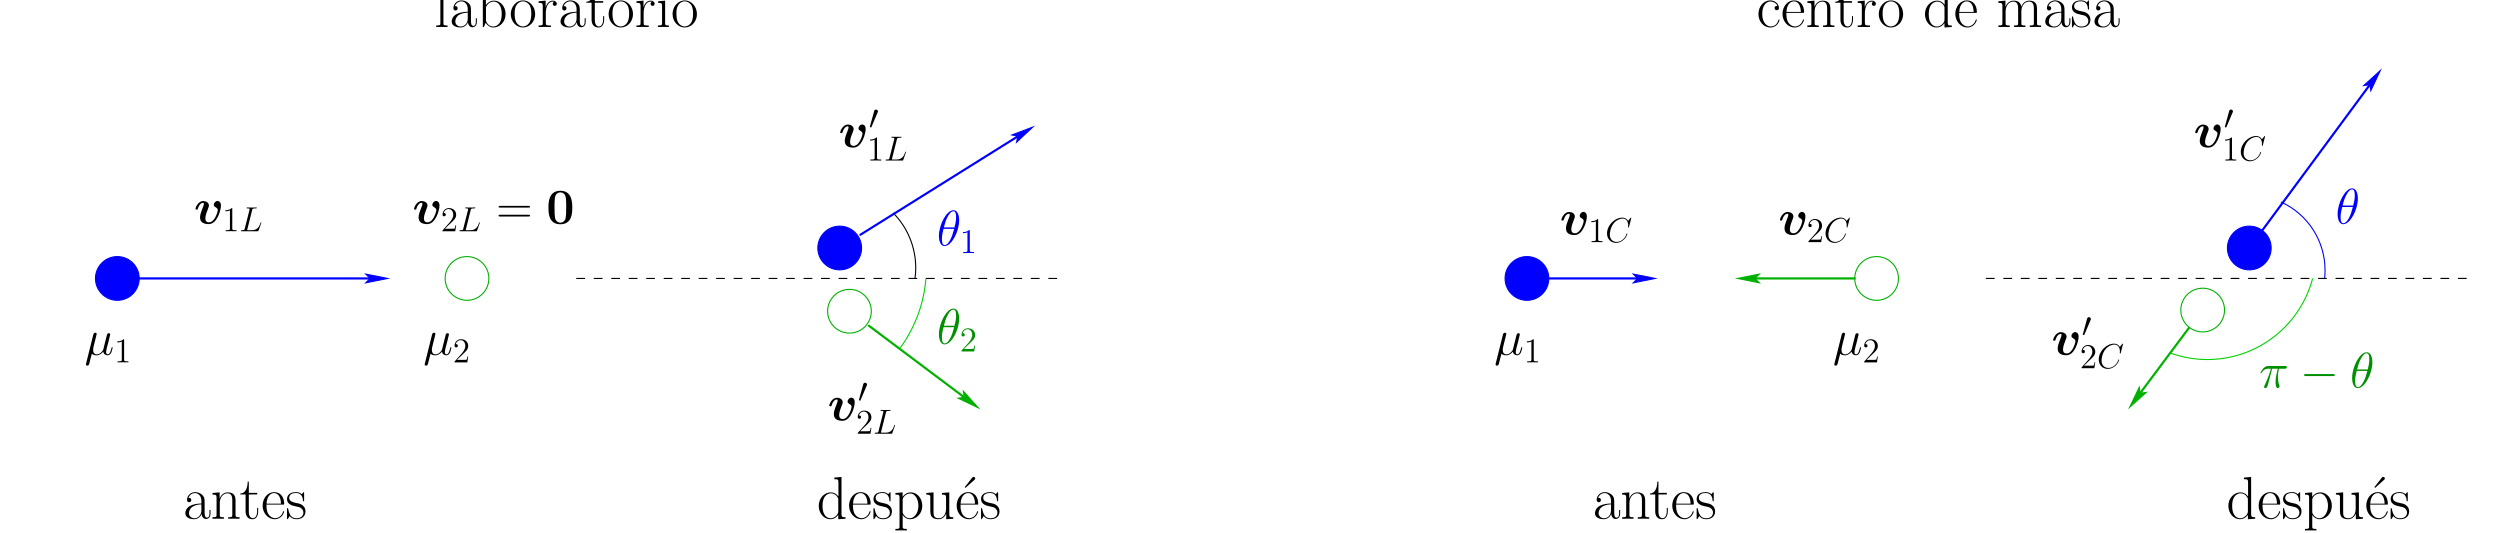 <?xml version="1.0" encoding="UTF-8"?>
<svg xmlns="http://www.w3.org/2000/svg" xmlns:xlink="http://www.w3.org/1999/xlink" width="483.89pt" height="103.212pt" viewBox="0 0 483.89 103.212" version="1.2">
<defs>
<g>
<symbol overflow="visible" id="glyph0-0">
<path style="stroke:none;" d=""/>
</symbol>
<symbol overflow="visible" id="glyph0-1">
<path style="stroke:none;" d="M 4.203 -3.016 C 4.203 -3.781 4.203 -4.203 3.703 -4.656 C 3.281 -5.031 2.781 -5.156 2.375 -5.156 C 1.453 -5.156 0.797 -4.422 0.797 -3.656 C 0.797 -3.234 1.141 -3.203 1.219 -3.203 C 1.359 -3.203 1.625 -3.297 1.625 -3.625 C 1.625 -3.922 1.406 -4.047 1.219 -4.047 C 1.172 -4.047 1.109 -4.031 1.078 -4.016 C 1.312 -4.75 1.953 -4.969 2.359 -4.969 C 2.938 -4.969 3.578 -4.453 3.578 -3.469 L 3.578 -2.953 C 2.891 -2.938 2.062 -2.844 1.406 -2.5 C 0.672 -2.094 0.469 -1.5 0.469 -1.062 C 0.469 -0.156 1.516 0.094 2.141 0.094 C 2.781 0.094 3.375 -0.266 3.625 -0.938 C 3.641 -0.422 3.969 0.047 4.484 0.047 C 4.734 0.047 5.344 -0.109 5.344 -1.031 L 5.344 -1.688 L 5.141 -1.688 L 5.141 -1.031 C 5.141 -0.312 4.828 -0.219 4.672 -0.219 C 4.203 -0.219 4.203 -0.828 4.203 -1.344 Z M 3.578 -1.625 C 3.578 -0.609 2.859 -0.094 2.219 -0.094 C 1.625 -0.094 1.172 -0.531 1.172 -1.062 C 1.172 -1.406 1.328 -2.031 2 -2.406 C 2.562 -2.719 3.203 -2.766 3.578 -2.781 Z M 3.578 -1.625 "/>
</symbol>
<symbol overflow="visible" id="glyph0-2">
<path style="stroke:none;" d="M 4.844 -3.547 C 4.844 -4.141 4.719 -5.109 3.344 -5.109 C 2.422 -5.109 1.953 -4.391 1.766 -3.922 L 1.766 -5.109 L 0.391 -4.984 L 0.391 -4.672 C 1.078 -4.672 1.172 -4.609 1.172 -4.047 L 1.172 -0.797 C 1.172 -0.359 1.125 -0.297 0.391 -0.297 L 0.391 0 C 0.672 -0.016 1.172 -0.016 1.484 -0.016 C 1.781 -0.016 2.312 -0.016 2.594 0 L 2.594 -0.297 C 1.844 -0.297 1.797 -0.344 1.797 -0.797 L 1.797 -3.047 C 1.797 -4.109 2.453 -4.922 3.266 -4.922 C 4.125 -4.922 4.219 -4.156 4.219 -3.594 L 4.219 -0.797 C 4.219 -0.359 4.172 -0.297 3.422 -0.297 L 3.422 0 C 3.703 -0.016 4.219 -0.016 4.516 -0.016 C 4.828 -0.016 5.344 -0.016 5.625 0 L 5.625 -0.297 C 4.891 -0.297 4.844 -0.344 4.844 -0.797 Z M 4.844 -3.547 "/>
</symbol>
<symbol overflow="visible" id="glyph0-3">
<path style="stroke:none;" d="M 1.766 -4.703 L 3.391 -4.703 L 3.391 -5.016 L 1.766 -5.016 L 1.766 -7.172 L 1.547 -7.172 C 1.531 -5.969 1.125 -4.922 0.125 -4.891 L 0.125 -4.703 L 1.141 -4.703 L 1.141 -1.438 C 1.141 -1.219 1.141 0.094 2.5 0.094 C 3.188 0.094 3.578 -0.578 3.578 -1.453 L 3.578 -2.109 L 3.375 -2.109 L 3.375 -1.453 C 3.375 -0.656 3.047 -0.109 2.562 -0.109 C 2.219 -0.109 1.766 -0.344 1.766 -1.406 Z M 1.766 -4.703 "/>
</symbol>
<symbol overflow="visible" id="glyph0-4">
<path style="stroke:none;" d="M 4.438 -2.734 C 4.484 -2.781 4.484 -2.812 4.484 -2.922 C 4.484 -4.109 3.859 -5.156 2.531 -5.156 C 1.297 -5.156 0.312 -3.969 0.312 -2.547 C 0.312 -1.031 1.422 0.094 2.656 0.094 C 3.969 0.094 4.469 -1.141 4.469 -1.391 C 4.469 -1.469 4.406 -1.469 4.375 -1.469 C 4.297 -1.469 4.297 -1.453 4.25 -1.312 C 3.984 -0.516 3.344 -0.109 2.734 -0.109 C 2.234 -0.109 1.734 -0.391 1.422 -0.906 C 1.062 -1.5 1.062 -2.188 1.062 -2.734 Z M 1.078 -2.922 C 1.156 -4.594 2.047 -4.969 2.516 -4.969 C 3.312 -4.969 3.844 -4.219 3.859 -2.922 Z M 1.078 -2.922 "/>
</symbol>
<symbol overflow="visible" id="glyph0-5">
<path style="stroke:none;" d="M 3.609 -4.922 C 3.609 -5.125 3.594 -5.141 3.516 -5.141 C 3.469 -5.141 3.469 -5.125 3.328 -4.953 C 3.281 -4.906 3.188 -4.797 3.141 -4.75 C 2.781 -5.141 2.25 -5.156 2.047 -5.156 C 0.75 -5.156 0.297 -4.469 0.297 -3.797 C 0.297 -2.75 1.484 -2.5 1.812 -2.438 C 2.547 -2.281 2.812 -2.234 3.047 -2.031 C 3.203 -1.891 3.469 -1.625 3.469 -1.219 C 3.469 -0.719 3.188 -0.094 2.109 -0.094 C 1.094 -0.094 0.734 -0.859 0.531 -1.891 C 0.484 -2.047 0.484 -2.062 0.391 -2.062 C 0.297 -2.062 0.297 -2.047 0.297 -1.812 L 0.297 -0.141 C 0.297 0.062 0.297 0.078 0.375 0.078 C 0.438 0.078 0.438 0.062 0.5 -0.016 C 0.578 -0.125 0.75 -0.406 0.812 -0.531 C 1.047 -0.203 1.453 0.094 2.109 0.094 C 3.266 0.094 3.875 -0.531 3.875 -1.453 C 3.875 -2.047 3.562 -2.359 3.422 -2.5 C 3.062 -2.859 2.656 -2.938 2.172 -3.031 C 1.531 -3.172 0.719 -3.328 0.719 -4.047 C 0.719 -4.344 0.875 -4.984 2.047 -4.984 C 3.297 -4.984 3.375 -3.828 3.391 -3.453 C 3.406 -3.391 3.469 -3.375 3.5 -3.375 C 3.609 -3.375 3.609 -3.422 3.609 -3.609 Z M 3.609 -4.922 "/>
</symbol>
<symbol overflow="visible" id="glyph0-6">
<path style="stroke:none;" d="M 1.781 -8.094 L 0.391 -7.969 L 0.391 -7.656 C 1.078 -7.656 1.188 -7.594 1.188 -7.031 L 1.188 -0.797 C 1.188 -0.359 1.141 -0.297 0.391 -0.297 L 0.391 0 C 0.672 -0.016 1.188 -0.016 1.484 -0.016 C 1.781 -0.016 2.297 -0.016 2.578 0 L 2.578 -0.297 C 1.828 -0.297 1.781 -0.344 1.781 -0.797 Z M 1.781 -8.094 "/>
</symbol>
<symbol overflow="visible" id="glyph0-7">
<path style="stroke:none;" d="M 1.75 -8.094 L 0.359 -7.969 L 0.359 -7.656 C 1.047 -7.656 1.156 -7.594 1.156 -7.031 L 1.156 0 L 1.359 0 L 1.703 -0.828 C 2.047 -0.281 2.547 0.094 3.219 0.094 C 4.375 0.094 5.562 -0.938 5.562 -2.516 C 5.562 -4.016 4.516 -5.109 3.328 -5.109 C 2.609 -5.109 2.094 -4.719 1.75 -4.266 Z M 1.766 -3.672 C 1.766 -3.875 1.766 -3.922 1.938 -4.156 C 2.391 -4.859 3.047 -4.922 3.266 -4.922 C 3.609 -4.922 4.812 -4.734 4.812 -2.531 C 4.812 -0.219 3.438 -0.094 3.156 -0.094 C 2.797 -0.094 2.266 -0.234 1.906 -0.906 C 1.766 -1.125 1.766 -1.156 1.766 -1.359 Z M 1.766 -3.672 "/>
</symbol>
<symbol overflow="visible" id="glyph0-8">
<path style="stroke:none;" d="M 5.031 -2.5 C 5.031 -3.984 3.938 -5.156 2.672 -5.156 C 1.406 -5.156 0.312 -3.984 0.312 -2.5 C 0.312 -1.031 1.406 0.094 2.672 0.094 C 3.938 0.094 5.031 -1.031 5.031 -2.5 Z M 2.672 -0.109 C 2.125 -0.109 1.656 -0.438 1.391 -0.891 C 1.094 -1.422 1.062 -2.078 1.062 -2.594 C 1.062 -3.078 1.078 -3.688 1.391 -4.203 C 1.625 -4.594 2.078 -4.969 2.672 -4.969 C 3.188 -4.969 3.641 -4.672 3.922 -4.266 C 4.281 -3.719 4.281 -2.953 4.281 -2.594 C 4.281 -2.141 4.25 -1.438 3.938 -0.875 C 3.609 -0.344 3.109 -0.109 2.672 -0.109 Z M 2.672 -0.109 "/>
</symbol>
<symbol overflow="visible" id="glyph0-9">
<path style="stroke:none;" d="M 1.75 -2.75 C 1.75 -3.875 2.219 -4.922 3.094 -4.922 C 3.188 -4.922 3.266 -4.906 3.344 -4.875 C 3.344 -4.875 3.094 -4.797 3.094 -4.484 C 3.094 -4.203 3.312 -4.094 3.484 -4.094 C 3.625 -4.094 3.875 -4.172 3.875 -4.5 C 3.875 -4.875 3.516 -5.109 3.109 -5.109 C 2.219 -5.109 1.844 -4.25 1.719 -3.828 L 1.719 -5.109 L 0.359 -4.984 L 0.359 -4.672 C 1.047 -4.672 1.156 -4.609 1.156 -4.047 L 1.156 -0.797 C 1.156 -0.359 1.109 -0.297 0.359 -0.297 L 0.359 0 C 0.641 -0.016 1.172 -0.016 1.484 -0.016 C 1.812 -0.016 2.406 -0.016 2.734 0 L 2.734 -0.297 C 1.891 -0.297 1.75 -0.297 1.75 -0.828 Z M 1.75 -2.75 "/>
</symbol>
<symbol overflow="visible" id="glyph0-10">
<path style="stroke:none;" d="M 1.812 -7.188 C 1.812 -7.438 1.594 -7.656 1.328 -7.656 C 1.078 -7.656 0.844 -7.453 0.844 -7.188 C 0.844 -6.922 1.062 -6.703 1.328 -6.703 C 1.578 -6.703 1.812 -6.906 1.812 -7.188 Z M 0.438 -4.984 L 0.438 -4.672 C 1.094 -4.672 1.188 -4.609 1.188 -4.047 L 1.188 -0.797 C 1.188 -0.359 1.141 -0.297 0.391 -0.297 L 0.391 0 C 0.672 -0.016 1.172 -0.016 1.469 -0.016 C 1.75 -0.016 2.219 -0.016 2.5 0 L 2.5 -0.297 C 1.812 -0.297 1.781 -0.375 1.781 -0.797 L 1.781 -5.109 Z M 0.438 -4.984 "/>
</symbol>
<symbol overflow="visible" id="glyph0-11">
<path style="stroke:none;" d="M 4.062 -4.078 C 3.844 -4.078 3.516 -4.078 3.516 -3.672 C 3.516 -3.344 3.781 -3.25 3.938 -3.25 C 4.016 -3.25 4.359 -3.281 4.359 -3.688 C 4.359 -4.516 3.562 -5.156 2.672 -5.156 C 1.438 -5.156 0.391 -4.016 0.391 -2.516 C 0.391 -0.969 1.484 0.094 2.672 0.094 C 4.109 0.094 4.469 -1.25 4.469 -1.375 C 4.469 -1.422 4.469 -1.453 4.375 -1.453 C 4.297 -1.453 4.297 -1.453 4.25 -1.297 C 3.938 -0.344 3.281 -0.109 2.781 -0.109 C 2.031 -0.109 1.125 -0.797 1.125 -2.531 C 1.125 -4.297 2 -4.938 2.688 -4.938 C 3.141 -4.938 3.812 -4.719 4.062 -4.078 Z M 4.062 -4.078 "/>
</symbol>
<symbol overflow="visible" id="glyph0-12">
<path style="stroke:none;" d="M 3.406 -7.969 L 3.406 -7.656 C 4.094 -7.656 4.203 -7.594 4.203 -7.031 L 4.203 -4.297 C 4.156 -4.359 3.672 -5.109 2.734 -5.109 C 1.531 -5.109 0.391 -4.047 0.391 -2.5 C 0.391 -0.984 1.469 0.094 2.609 0.094 C 3.609 0.094 4.109 -0.672 4.172 -0.75 L 4.172 0.094 L 5.578 0 L 5.578 -0.297 C 4.891 -0.297 4.797 -0.375 4.797 -0.938 L 4.797 -8.094 Z M 4.172 -1.406 C 4.172 -1.047 3.969 -0.734 3.688 -0.5 C 3.297 -0.156 2.906 -0.094 2.688 -0.094 C 2.344 -0.094 1.125 -0.266 1.125 -2.5 C 1.125 -4.781 2.484 -4.922 2.781 -4.922 C 3.328 -4.922 3.75 -4.609 4.016 -4.203 C 4.172 -3.953 4.172 -3.922 4.172 -3.703 Z M 4.172 -1.406 "/>
</symbol>
<symbol overflow="visible" id="glyph0-13">
<path style="stroke:none;" d="M 7.875 -3.547 C 7.875 -4.125 7.781 -5.109 6.391 -5.109 C 5.594 -5.109 5.047 -4.562 4.844 -3.938 L 4.828 -3.938 C 4.688 -4.891 4 -5.109 3.344 -5.109 C 2.422 -5.109 1.953 -4.391 1.766 -3.922 L 1.766 -5.109 L 0.391 -4.984 L 0.391 -4.672 C 1.078 -4.672 1.172 -4.609 1.172 -4.047 L 1.172 -0.797 C 1.172 -0.359 1.125 -0.297 0.391 -0.297 L 0.391 0 C 0.672 -0.016 1.172 -0.016 1.484 -0.016 C 1.781 -0.016 2.312 -0.016 2.594 0 L 2.594 -0.297 C 1.844 -0.297 1.797 -0.344 1.797 -0.797 L 1.797 -3.047 C 1.797 -4.109 2.453 -4.922 3.266 -4.922 C 4.125 -4.922 4.219 -4.156 4.219 -3.594 L 4.219 -0.797 C 4.219 -0.359 4.172 -0.297 3.422 -0.297 L 3.422 0 C 3.703 -0.016 4.219 -0.016 4.516 -0.016 C 4.828 -0.016 5.344 -0.016 5.625 0 L 5.625 -0.297 C 4.891 -0.297 4.844 -0.344 4.844 -0.797 L 4.844 -3.047 C 4.844 -4.109 5.484 -4.922 6.312 -4.922 C 7.172 -4.922 7.266 -4.156 7.266 -3.594 L 7.266 -0.797 C 7.266 -0.359 7.219 -0.297 6.469 -0.297 L 6.469 0 C 6.75 -0.016 7.266 -0.016 7.562 -0.016 C 7.875 -0.016 8.391 -0.016 8.672 0 L 8.672 -0.297 C 7.922 -0.297 7.875 -0.344 7.875 -0.797 Z M 7.875 -3.547 "/>
</symbol>
<symbol overflow="visible" id="glyph0-14">
<path style="stroke:none;" d="M 2.562 1.969 C 1.812 1.969 1.766 1.922 1.766 1.469 L 1.766 -0.719 C 2.109 -0.219 2.594 0.094 3.219 0.094 C 4.375 0.094 5.562 -0.938 5.562 -2.516 C 5.562 -3.984 4.547 -5.109 3.344 -5.109 C 2.641 -5.109 2.078 -4.719 1.75 -4.25 L 1.75 -5.109 L 0.359 -4.984 L 0.359 -4.672 C 1.047 -4.672 1.156 -4.609 1.156 -4.047 L 1.156 1.469 C 1.156 1.906 1.109 1.969 0.359 1.969 L 0.359 2.266 C 0.641 2.25 1.156 2.25 1.453 2.25 C 1.766 2.25 2.281 2.25 2.562 2.266 Z M 1.766 -3.656 C 1.766 -3.828 1.766 -4.062 2.219 -4.5 C 2.281 -4.547 2.688 -4.891 3.266 -4.891 C 4.109 -4.891 4.812 -3.828 4.812 -2.5 C 4.812 -1.172 4.062 -0.094 3.141 -0.094 C 2.734 -0.094 2.266 -0.297 1.922 -0.844 C 1.766 -1.094 1.766 -1.172 1.766 -1.359 Z M 1.766 -3.656 "/>
</symbol>
<symbol overflow="visible" id="glyph0-15">
<path style="stroke:none;" d="M 3.422 -4.984 L 3.422 -4.672 C 4.109 -4.672 4.219 -4.609 4.219 -4.047 L 4.219 -1.922 C 4.219 -0.938 3.688 -0.094 2.828 -0.094 C 1.875 -0.094 1.797 -0.672 1.797 -1.266 L 1.797 -5.109 L 0.391 -4.984 L 0.391 -4.672 C 0.844 -4.672 1.172 -4.672 1.172 -4.203 L 1.172 -1.969 C 1.172 -1.188 1.172 -0.688 1.484 -0.359 C 1.625 -0.203 1.922 0.094 2.766 0.094 C 3.75 0.094 4.141 -0.75 4.234 -0.984 L 4.25 -0.984 L 4.25 0.094 L 5.625 0 L 5.625 -0.297 C 4.938 -0.297 4.844 -0.375 4.844 -0.938 L 4.844 -5.109 Z M 3.422 -4.984 "/>
</symbol>
<symbol overflow="visible" id="glyph0-16">
<path style="stroke:none;" d="M 4.047 -7.516 C 4.188 -7.641 4.219 -7.672 4.219 -7.797 C 4.219 -7.969 4.062 -8.109 3.906 -8.109 C 3.766 -8.109 3.719 -8.047 3.609 -7.922 L 2.281 -6.234 C 2.203 -6.125 2.203 -6.125 2.203 -6.109 C 2.203 -6.094 2.312 -5.984 2.328 -5.969 Z M 4.047 -7.516 "/>
</symbol>
<symbol overflow="visible" id="glyph1-0">
<path style="stroke:none;" d=""/>
</symbol>
<symbol overflow="visible" id="glyph1-1">
<path style="stroke:none;" d="M 1.406 -0.219 C 1.641 0.016 2 0.094 2.328 0.094 C 2.953 0.094 3.375 -0.328 3.609 -0.625 C 3.703 -0.109 4.109 0.094 4.453 0.094 C 4.75 0.094 4.969 -0.078 5.156 -0.422 C 5.312 -0.766 5.438 -1.344 5.438 -1.391 C 5.438 -1.438 5.406 -1.484 5.344 -1.484 C 5.25 -1.484 5.25 -1.422 5.203 -1.281 C 5.062 -0.703 4.875 -0.094 4.484 -0.094 C 4.203 -0.094 4.172 -0.344 4.172 -0.547 C 4.172 -0.766 4.266 -1.125 4.328 -1.406 L 4.609 -2.453 C 4.641 -2.641 4.75 -3.078 4.797 -3.25 C 4.859 -3.484 4.969 -3.906 4.969 -3.953 C 4.969 -4.094 4.844 -4.188 4.703 -4.188 C 4.609 -4.188 4.406 -4.156 4.328 -3.859 L 3.656 -1.156 C 3.609 -0.969 3.609 -0.938 3.484 -0.781 C 3.359 -0.625 2.984 -0.094 2.375 -0.094 C 1.828 -0.094 1.656 -0.5 1.656 -0.953 C 1.656 -1.234 1.734 -1.578 1.781 -1.734 L 2.219 -3.484 C 2.266 -3.672 2.344 -3.984 2.344 -4.047 C 2.344 -4.203 2.219 -4.281 2.094 -4.281 C 2 -4.281 1.781 -4.25 1.703 -3.953 L 0.297 1.688 C 0.297 1.734 0.266 1.781 0.266 1.844 C 0.266 2 0.391 2.094 0.531 2.094 C 0.812 2.094 0.875 1.859 0.938 1.594 Z M 1.406 -0.219 "/>
</symbol>
<symbol overflow="visible" id="glyph1-2">
<path style="stroke:none;" d="M 4.312 -4.891 C 4.312 -5.875 4 -6.844 3.203 -6.844 C 1.844 -6.844 0.391 -4 0.391 -1.859 C 0.391 -1.406 0.484 0.094 1.5 0.094 C 2.828 0.094 4.312 -2.688 4.312 -4.891 Z M 1.359 -3.516 C 1.5 -4.094 1.703 -4.906 2.094 -5.594 C 2.422 -6.188 2.766 -6.641 3.188 -6.641 C 3.516 -6.641 3.719 -6.375 3.719 -5.438 C 3.719 -5.094 3.688 -4.609 3.406 -3.516 Z M 3.344 -3.234 C 3.094 -2.281 2.891 -1.656 2.547 -1.047 C 2.266 -0.547 1.922 -0.094 1.516 -0.094 C 1.219 -0.094 0.969 -0.328 0.969 -1.297 C 0.969 -1.922 1.125 -2.578 1.281 -3.234 Z M 3.344 -3.234 "/>
</symbol>
<symbol overflow="visible" id="glyph1-3">
<path style="stroke:none;" d="M 2.516 -3.656 L 3.609 -3.656 C 3.359 -2.578 3.188 -1.859 3.188 -1.094 C 3.188 -0.953 3.188 0.094 3.594 0.094 C 3.797 0.094 3.969 -0.094 3.969 -0.25 C 3.969 -0.297 3.969 -0.328 3.891 -0.469 C 3.641 -1.141 3.641 -1.969 3.641 -2.047 C 3.641 -2.094 3.641 -2.797 3.844 -3.656 L 4.922 -3.656 C 5.047 -3.656 5.375 -3.656 5.375 -3.969 C 5.375 -4.188 5.188 -4.188 5.016 -4.188 L 1.812 -4.188 C 1.594 -4.188 1.266 -4.188 0.812 -3.719 C 0.562 -3.438 0.25 -2.922 0.25 -2.859 C 0.25 -2.797 0.297 -2.781 0.359 -2.781 C 0.422 -2.781 0.438 -2.812 0.484 -2.859 C 0.984 -3.656 1.5 -3.656 1.734 -3.656 L 2.297 -3.656 C 2.078 -2.938 1.844 -2.094 1.047 -0.391 C 0.969 -0.234 0.969 -0.219 0.969 -0.156 C 0.969 0.047 1.141 0.094 1.219 0.094 C 1.5 0.094 1.578 -0.156 1.703 -0.562 C 1.859 -1.062 1.859 -1.078 1.953 -1.469 Z M 2.516 -3.656 "/>
</symbol>
<symbol overflow="visible" id="glyph2-0">
<path style="stroke:none;" d=""/>
</symbol>
<symbol overflow="visible" id="glyph2-1">
<path style="stroke:none;" d="M 2.969 -1.141 L 2.828 -1.141 C 2.797 -1.016 2.75 -0.641 2.688 -0.547 C 2.625 -0.484 2.25 -0.484 2.047 -0.484 L 0.797 -0.484 C 0.984 -0.641 1.391 -1.062 1.562 -1.234 C 2.594 -2.172 2.969 -2.531 2.969 -3.188 C 2.969 -3.969 2.359 -4.484 1.578 -4.484 C 0.797 -4.484 0.328 -3.828 0.328 -3.234 C 0.328 -2.891 0.625 -2.891 0.641 -2.891 C 0.797 -2.891 0.969 -3 0.969 -3.219 C 0.969 -3.406 0.844 -3.531 0.641 -3.531 C 0.594 -3.531 0.578 -3.531 0.547 -3.531 C 0.688 -3.984 1.047 -4.297 1.484 -4.297 C 2.062 -4.297 2.406 -3.812 2.406 -3.188 C 2.406 -2.625 2.078 -2.125 1.688 -1.688 L 0.328 -0.156 L 0.328 0 L 2.797 0 Z M 2.969 -1.141 "/>
</symbol>
<symbol overflow="visible" id="glyph2-2">
<path style="stroke:none;" d="M 1.938 -4.328 C 1.938 -4.484 1.938 -4.484 1.812 -4.484 C 1.641 -4.312 1.312 -4.062 0.609 -4.062 L 0.609 -3.859 C 0.766 -3.859 1.109 -3.859 1.484 -4.031 L 1.484 -0.516 C 1.484 -0.281 1.453 -0.203 0.859 -0.203 L 0.656 -0.203 L 0.656 0 C 0.844 -0.016 1.484 -0.016 1.719 -0.016 C 1.938 -0.016 2.578 -0.016 2.766 0 L 2.766 -0.203 L 2.562 -0.203 C 1.969 -0.203 1.938 -0.281 1.938 -0.516 Z M 1.938 -4.328 "/>
</symbol>
<symbol overflow="visible" id="glyph3-0">
<path style="stroke:none;" d=""/>
</symbol>
<symbol overflow="visible" id="glyph3-1">
<path style="stroke:none;" d="M 5.25 -3.516 C 5.25 -4.406 4.609 -4.406 4.594 -4.406 C 4.203 -4.406 3.859 -4 3.859 -3.656 C 3.859 -3.391 4.062 -3.281 4.156 -3.234 C 4.562 -2.984 4.641 -2.812 4.641 -2.609 C 4.641 -2.406 4.078 -0.266 2.938 -0.266 C 2.234 -0.266 2.234 -0.859 2.234 -1.031 C 2.234 -1.594 2.5 -2.297 2.812 -3.078 C 2.891 -3.281 2.922 -3.359 2.922 -3.516 C 2.922 -4.078 2.359 -4.391 1.828 -4.391 C 0.797 -4.391 0.312 -3.078 0.312 -2.875 C 0.312 -2.734 0.453 -2.734 0.547 -2.734 C 0.656 -2.734 0.734 -2.734 0.766 -2.859 C 1.078 -3.922 1.594 -4.047 1.766 -4.047 C 1.844 -4.047 1.938 -4.047 1.938 -3.844 C 1.938 -3.609 1.812 -3.328 1.781 -3.25 C 1.344 -2.125 1.203 -1.688 1.203 -1.219 C 1.203 -0.188 2.031 0.078 2.875 0.078 C 4.547 0.078 5.25 -2.688 5.25 -3.516 Z M 5.25 -3.516 "/>
</symbol>
<symbol overflow="visible" id="glyph4-0">
<path style="stroke:none;" d=""/>
</symbol>
<symbol overflow="visible" id="glyph4-1">
<path style="stroke:none;" d="M 2.484 -4.094 C 2.531 -4.344 2.562 -4.422 3.156 -4.422 C 3.328 -4.422 3.375 -4.422 3.375 -4.547 C 3.375 -4.609 3.312 -4.609 3.281 -4.609 C 3.141 -4.609 2.984 -4.594 2.859 -4.594 L 1.953 -4.594 C 1.828 -4.594 1.672 -4.609 1.547 -4.609 C 1.484 -4.609 1.422 -4.609 1.422 -4.484 C 1.422 -4.422 1.484 -4.422 1.578 -4.422 C 1.984 -4.422 1.984 -4.359 1.984 -4.281 C 1.984 -4.266 1.984 -4.234 1.969 -4.125 L 1.047 -0.5 C 1 -0.266 0.984 -0.203 0.5 -0.203 C 0.375 -0.203 0.312 -0.203 0.312 -0.078 C 0.312 0 0.344 0 0.484 0 L 3.516 0 C 3.656 0 3.672 0 3.719 -0.125 L 4.234 -1.562 C 4.25 -1.594 4.266 -1.641 4.266 -1.656 C 4.266 -1.703 4.219 -1.734 4.188 -1.734 C 4.188 -1.734 4.156 -1.734 4.141 -1.703 C 4.125 -1.688 4.125 -1.688 4.078 -1.547 C 3.859 -0.953 3.547 -0.203 2.406 -0.203 L 1.766 -0.203 C 1.672 -0.203 1.656 -0.203 1.609 -0.203 C 1.531 -0.203 1.531 -0.219 1.531 -0.281 C 1.531 -0.328 1.547 -0.359 1.562 -0.422 Z M 2.484 -4.094 "/>
</symbol>
<symbol overflow="visible" id="glyph4-2">
<path style="stroke:none;" d="M 5.047 -4.688 C 5.047 -4.75 5 -4.75 4.984 -4.75 C 4.969 -4.75 4.938 -4.75 4.891 -4.688 L 4.422 -4.125 C 4.188 -4.516 3.812 -4.75 3.312 -4.75 C 1.844 -4.75 0.344 -3.281 0.344 -1.688 C 0.344 -0.562 1.125 0.141 2.109 0.141 C 2.656 0.141 3.125 -0.094 3.516 -0.422 C 4.109 -0.906 4.281 -1.562 4.281 -1.625 C 4.281 -1.688 4.219 -1.688 4.203 -1.688 C 4.141 -1.688 4.141 -1.641 4.125 -1.609 C 3.812 -0.562 2.906 -0.047 2.234 -0.047 C 1.516 -0.047 0.891 -0.516 0.891 -1.469 C 0.891 -1.688 0.953 -2.859 1.719 -3.75 C 2.094 -4.172 2.734 -4.562 3.375 -4.562 C 4.109 -4.562 4.438 -3.938 4.438 -3.25 C 4.438 -3.078 4.422 -2.922 4.422 -2.906 C 4.422 -2.844 4.484 -2.844 4.516 -2.844 C 4.578 -2.844 4.594 -2.844 4.609 -2.969 Z M 5.047 -4.688 "/>
</symbol>
<symbol overflow="visible" id="glyph5-0">
<path style="stroke:none;" d=""/>
</symbol>
<symbol overflow="visible" id="glyph5-1">
<path style="stroke:none;" d="M 6.25 -3.125 C 6.391 -3.125 6.547 -3.125 6.547 -3.281 C 6.547 -3.453 6.375 -3.453 6.203 -3.453 L 0.781 -3.453 C 0.609 -3.453 0.453 -3.453 0.453 -3.281 C 0.453 -3.125 0.594 -3.125 0.734 -3.125 Z M 6.203 -1.391 C 6.375 -1.391 6.547 -1.391 6.547 -1.562 C 6.547 -1.734 6.391 -1.734 6.25 -1.734 L 0.734 -1.734 C 0.594 -1.734 0.453 -1.734 0.453 -1.562 C 0.453 -1.391 0.609 -1.391 0.781 -1.391 Z M 6.203 -1.391 "/>
</symbol>
<symbol overflow="visible" id="glyph6-0">
<path style="stroke:none;" d=""/>
</symbol>
<symbol overflow="visible" id="glyph6-1">
<path style="stroke:none;" d="M 5.031 -3.094 C 5.031 -4.031 5.031 -6.375 2.734 -6.375 C 0.422 -6.375 0.422 -4.047 0.422 -3.094 C 0.422 -2.172 0.422 0.109 2.719 0.109 C 5.016 0.109 5.031 -2.141 5.031 -3.094 Z M 2.734 -0.203 C 2.422 -0.203 2.188 -0.328 2 -0.531 C 1.75 -0.781 1.594 -0.938 1.594 -3.219 C 1.594 -3.891 1.594 -4.516 1.672 -5.031 C 1.812 -5.984 2.5 -6.062 2.719 -6.062 C 3.031 -6.062 3.641 -5.906 3.766 -5.094 C 3.859 -4.594 3.859 -3.812 3.859 -3.219 C 3.859 -0.922 3.719 -0.781 3.422 -0.5 C 3.234 -0.297 2.969 -0.203 2.734 -0.203 Z M 2.734 -0.203 "/>
</symbol>
<symbol overflow="visible" id="glyph7-0">
<path style="stroke:none;" d=""/>
</symbol>
<symbol overflow="visible" id="glyph7-1">
<path style="stroke:none;" d="M 1.703 -3.203 C 1.734 -3.281 1.766 -3.344 1.766 -3.422 C 1.766 -3.609 1.594 -3.766 1.391 -3.766 C 1.188 -3.766 1.078 -3.641 1.031 -3.469 L 0.219 -0.516 C 0.219 -0.5 0.203 -0.438 0.203 -0.422 C 0.203 -0.344 0.375 -0.297 0.422 -0.297 C 0.469 -0.297 0.469 -0.328 0.516 -0.406 Z M 1.703 -3.203 "/>
</symbol>
<symbol overflow="visible" id="glyph8-0">
<path style="stroke:none;" d=""/>
</symbol>
<symbol overflow="visible" id="glyph8-1">
<path style="stroke:none;" d="M 6.406 -2.234 C 6.562 -2.234 6.75 -2.234 6.75 -2.422 C 6.75 -2.625 6.562 -2.625 6.406 -2.625 L 1.141 -2.625 C 0.984 -2.625 0.812 -2.625 0.812 -2.422 C 0.812 -2.234 0.984 -2.234 1.141 -2.234 Z M 6.406 -2.234 "/>
</symbol>
</g>
<clipPath id="clip1">
  <path d="M 15.945 46 L 30 46 L 30 62 L 15.945 62 Z M 15.945 46 "/>
</clipPath>
<clipPath id="clip2">
  <path d="M 24 53 L 76 53 L 76 55 L 24 55 Z M 24 53 "/>
</clipPath>
<clipPath id="clip3">
  <path d="M 15.945 102.211 L 477.953 102.211 L 477.953 0.691 L 15.945 0.691 Z M 75.898 53.613 L 75.898 54.207 L 70.793 54.742 L 71.641 53.895 L 70.793 53.051 Z M 75.898 53.613 "/>
</clipPath>
<clipPath id="clip4">
  <path d="M 160 18 L 207 18 L 207 52 L 160 52 Z M 160 18 "/>
</clipPath>
<clipPath id="clip5">
  <path d="M 15.945 102.211 L 477.953 102.211 L 477.953 0.691 L 15.945 0.691 Z M 200.457 23.891 L 200.766 24.371 L 196.762 27.527 L 197.016 26.371 L 195.859 26.117 Z M 200.457 23.891 "/>
</clipPath>
<clipPath id="clip6">
  <path d="M 162 57 L 196 57 L 196 86 L 162 86 Z M 162 57 "/>
</clipPath>
<clipPath id="clip7">
  <path d="M 15.945 102.211 L 477.953 102.211 L 477.953 0.691 L 15.945 0.691 Z M 190.219 79.219 L 189.852 79.699 L 185.453 77.078 L 186.637 76.906 L 186.469 75.723 Z M 190.219 79.219 "/>
</clipPath>
<clipPath id="clip8">
  <path d="M 297 53 L 322 53 L 322 55 L 297 55 Z M 297 53 "/>
</clipPath>
<clipPath id="clip9">
  <path d="M 15.945 102.211 L 477.953 102.211 L 477.953 0.691 L 15.945 0.691 Z M 321.238 53.613 L 321.238 54.207 L 316.133 54.742 L 316.98 53.895 L 316.133 53.051 Z M 321.238 53.613 "/>
</clipPath>
<clipPath id="clip10">
  <path d="M 384 53 L 477.953 53 L 477.953 54 L 384 54 Z M 384 53 "/>
</clipPath>
<clipPath id="clip11">
  <path d="M 431 7 L 468 7 L 468 52 L 431 52 Z M 431 7 "/>
</clipPath>
<clipPath id="clip12">
  <path d="M 15.945 102.211 L 477.953 102.211 L 477.953 0.691 L 15.945 0.691 Z M 460.996 12.781 L 461.477 13.148 L 458.883 17.547 L 458.711 16.391 L 457.527 16.559 Z M 460.996 12.781 "/>
</clipPath>
<clipPath id="clip13">
  <path d="M 405 57 L 430 57 L 430 86 L 405 86 Z M 405 57 "/>
</clipPath>
<clipPath id="clip14">
  <path d="M 15.945 102.211 L 477.953 102.211 L 477.953 0.691 L 15.945 0.691 Z M 411.93 79.699 L 411.449 79.332 L 414.07 74.934 L 414.242 76.117 L 415.426 75.949 Z M 411.93 79.699 "/>
</clipPath>
<clipPath id="clip15">
  <path d="M 335 53 L 360 53 L 360 55 L 335 55 Z M 335 53 "/>
</clipPath>
<clipPath id="clip16">
  <path d="M 15.945 102.211 L 477.953 102.211 L 477.953 0.691 L 15.945 0.691 Z M 335.449 54.207 L 335.449 53.613 L 340.527 53.051 L 339.68 53.895 L 340.527 54.742 Z M 335.449 54.207 "/>
</clipPath>
</defs>
<g id="surface1">
<path style="fill:none;stroke-width:4.5;stroke-linecap:butt;stroke-linejoin:miter;stroke:rgb(0%,82.031%,0%);stroke-opacity:1;stroke-miterlimit:10;" d="M 3473.931 1028.031 C 3465.869 924.89 3429.3 825.987 3368.379 742.459 " transform="matrix(0.047,0,0,-0.047,15.944,102.212)"/>
<path style="fill:none;stroke-width:4.5;stroke-linecap:butt;stroke-linejoin:miter;stroke:rgb(0%,0%,0%);stroke-opacity:1;stroke-miterlimit:10;" d="M 3338.957 1298.061 C 3398.549 1237.639 3431.959 1156.273 3431.959 1071.499 C 3431.959 1056.954 3430.962 1042.41 3428.967 1028.031 " transform="matrix(0.047,0,0,-0.047,15.944,102.212)"/>
<path style="fill:none;stroke-width:4.5;stroke-linecap:butt;stroke-linejoin:miter;stroke:rgb(0%,0%,100%);stroke-opacity:1;stroke-miterlimit:10;" d="M 9053.967 1343.025 C 9164.672 1293.074 9235.816 1182.951 9235.816 1061.525 C 9235.816 1050.305 9235.151 1039.168 9233.987 1028.031 " transform="matrix(0.047,0,0,-0.047,15.944,102.212)"/>
<path style="fill:none;stroke-width:4.5;stroke-linecap:butt;stroke-linejoin:miter;stroke:rgb(0%,82.031%,0%);stroke-opacity:1;stroke-miterlimit:10;" d="M 9184.785 1028.53 C 9133.09 831.472 8954.898 694.088 8751.191 694.088 C 8700.41 694.088 8650.045 702.732 8602.172 719.604 " transform="matrix(0.047,0,0,-0.047,15.944,102.212)"/>
<path style=" stroke:none;fill-rule:evenodd;fill:rgb(0%,0%,100%);fill-opacity:1;" d="M 26.941 53.895 C 26.941 56.23 25.047 58.125 22.711 58.125 C 20.375 58.125 18.48 56.23 18.48 53.895 C 18.48 51.559 20.375 49.664 22.711 49.664 C 25.047 49.664 26.941 51.559 26.941 53.895 "/>
<g clip-path="url(#clip1)" clip-rule="nonzero">
<path style="fill:none;stroke-width:4.5;stroke-linecap:butt;stroke-linejoin:miter;stroke:rgb(0%,0%,100%);stroke-opacity:1;stroke-miterlimit:10;" d="M 233.987 1028.031 C 233.987 978.33 193.678 938.021 143.977 938.021 C 94.277 938.021 53.967 978.33 53.967 1028.031 C 53.967 1077.732 94.277 1118.041 143.977 1118.041 C 193.678 1118.041 233.987 1077.732 233.987 1028.031 Z M 233.987 1028.031 " transform="matrix(0.047,0,0,-0.047,15.944,102.212)"/>
</g>
<path style="fill:none;stroke-width:4.5;stroke-linecap:butt;stroke-linejoin:miter;stroke:rgb(0%,68.944%,0%);stroke-opacity:1;stroke-miterlimit:10;" d="M 1673.981 1028.031 C 1673.981 978.33 1633.672 938.021 1583.971 938.021 C 1534.27 938.021 1493.961 978.33 1493.961 1028.031 C 1493.961 1077.732 1534.27 1118.041 1583.971 1118.041 C 1633.672 1118.041 1673.981 1077.732 1673.981 1028.031 Z M 1673.981 1028.031 " transform="matrix(0.047,0,0,-0.047,15.944,102.212)"/>
<path style="fill:none;stroke-width:4.5;stroke-linecap:butt;stroke-linejoin:miter;stroke:rgb(0%,68.944%,0%);stroke-opacity:1;stroke-miterlimit:10;" d="M 3249.031 892.975 C 3249.031 843.274 3208.721 802.965 3159.021 802.965 C 3109.32 802.965 3069.011 843.274 3069.011 892.975 C 3069.011 942.676 3109.32 982.985 3159.021 982.985 C 3208.721 982.985 3249.031 942.676 3249.031 892.975 Z M 3249.031 892.975 " transform="matrix(0.047,0,0,-0.047,15.944,102.212)"/>
<path style=" stroke:none;fill-rule:evenodd;fill:rgb(0%,0%,100%);fill-opacity:1;" d="M 166.758 48.004 C 166.758 50.34 164.863 52.23 162.527 52.23 C 160.191 52.23 158.297 50.34 158.297 48.004 C 158.297 45.668 160.191 43.773 162.527 43.773 C 164.863 43.773 166.758 45.668 166.758 48.004 "/>
<path style="fill:none;stroke-width:4.5;stroke-linecap:butt;stroke-linejoin:miter;stroke:rgb(0%,0%,100%);stroke-opacity:1;stroke-miterlimit:10;" d="M 3208.805 1153.364 C 3208.805 1103.663 3168.495 1063.437 3118.795 1063.437 C 3069.094 1063.437 3028.785 1103.663 3028.785 1153.364 C 3028.785 1203.064 3069.094 1243.374 3118.795 1243.374 C 3168.495 1243.374 3208.805 1203.064 3208.805 1153.364 Z M 3208.805 1153.364 " transform="matrix(0.047,0,0,-0.047,15.944,102.212)"/>
<path style=" stroke:none;fill-rule:evenodd;fill:rgb(0%,0%,100%);fill-opacity:1;" d="M 299.777 53.895 C 299.777 56.23 297.883 58.125 295.547 58.125 C 293.211 58.125 291.316 56.23 291.316 53.895 C 291.316 51.559 293.211 49.664 295.547 49.664 C 297.883 49.664 299.777 51.559 299.777 53.895 "/>
<path style="fill:none;stroke-width:4.5;stroke-linecap:butt;stroke-linejoin:miter;stroke:rgb(0%,0%,100%);stroke-opacity:1;stroke-miterlimit:10;" d="M 6039.007 1028.031 C 6039.007 978.33 5998.698 938.021 5948.997 938.021 C 5899.297 938.021 5858.987 978.33 5858.987 1028.031 C 5858.987 1077.732 5899.297 1118.041 5948.997 1118.041 C 5998.698 1118.041 6039.007 1077.732 6039.007 1028.031 Z M 6039.007 1028.031 " transform="matrix(0.047,0,0,-0.047,15.944,102.212)"/>
<path style=" stroke:none;fill-rule:evenodd;fill:rgb(0%,0%,100%);fill-opacity:1;" d="M 439.594 48.004 C 439.594 50.34 437.699 52.23 435.363 52.23 C 433.027 52.23 431.133 50.34 431.133 48.004 C 431.133 45.668 433.027 43.773 435.363 43.773 C 437.699 43.773 439.594 45.668 439.594 48.004 "/>
<path style="fill:none;stroke-width:4.5;stroke-linecap:butt;stroke-linejoin:miter;stroke:rgb(0%,0%,100%);stroke-opacity:1;stroke-miterlimit:10;" d="M 9013.824 1153.364 C 9013.824 1103.663 8973.515 1063.437 8923.814 1063.437 C 8874.114 1063.437 8833.805 1103.663 8833.805 1153.364 C 8833.805 1203.064 8874.114 1243.374 8923.814 1243.374 C 8973.515 1243.374 9013.824 1203.064 9013.824 1153.364 Z M 9013.824 1153.364 " transform="matrix(0.047,0,0,-0.047,15.944,102.212)"/>
<path style="fill:none;stroke-width:4.5;stroke-linecap:butt;stroke-linejoin:miter;stroke:rgb(0%,68.944%,0%);stroke-opacity:1;stroke-miterlimit:10;" d="M 8821.836 897.795 C 8821.836 848.094 8781.527 807.785 8731.826 807.785 C 8682.126 807.785 8641.816 848.094 8641.816 897.795 C 8641.816 947.496 8682.126 987.805 8731.826 987.805 C 8781.527 987.805 8821.836 947.496 8821.836 897.795 Z M 8821.836 897.795 " transform="matrix(0.047,0,0,-0.047,15.944,102.212)"/>
<path style="fill:none;stroke-width:4.5;stroke-linecap:butt;stroke-linejoin:miter;stroke:rgb(0%,68.944%,0%);stroke-opacity:1;stroke-miterlimit:10;" d="M 7479.001 1028.031 C 7479.001 978.33 7438.691 938.021 7388.991 938.021 C 7339.29 938.021 7298.981 978.33 7298.981 1028.031 C 7298.981 1077.732 7339.29 1118.041 7388.991 1118.041 C 7438.691 1118.041 7479.001 1077.732 7479.001 1028.031 Z M 7479.001 1028.031 " transform="matrix(0.047,0,0,-0.047,15.944,102.212)"/>
<g clip-path="url(#clip2)" clip-rule="nonzero">
<g clip-path="url(#clip3)" clip-rule="evenodd">
<path style="fill:none;stroke-width:9;stroke-linecap:butt;stroke-linejoin:miter;stroke:rgb(0%,0%,100%);stroke-opacity:1;stroke-miterlimit:10;" d="M 185.367 1028.031 L 1268.977 1028.031 " transform="matrix(0.047,0,0,-0.047,15.944,102.212)"/>
</g>
</g>
<path style=" stroke:none;fill-rule:evenodd;fill:rgb(0%,0%,100%);fill-opacity:1;" d="M 70.793 54.742 L 75.023 53.895 L 70.793 53.051 L 71.641 53.895 L 70.793 54.742 "/>
<path style="fill:none;stroke-width:4.5;stroke-linecap:butt;stroke-linejoin:miter;stroke:rgb(0%,0%,100%);stroke-opacity:1;stroke-miterlimit:10;" d="M 1166.999 1009.996 L 1257.009 1028.031 L 1166.999 1045.983 L 1185.035 1028.031 Z M 1166.999 1009.996 " transform="matrix(0.047,0,0,-0.047,15.944,102.212)"/>
<path style="fill:none;stroke-width:4.5;stroke-linecap:butt;stroke-linejoin:miter;stroke:rgb(0%,0%,0%);stroke-opacity:1;stroke-dasharray:36;stroke-miterlimit:10;" d="M 2034.021 1028.031 L 4013.991 1028.031 " transform="matrix(0.047,0,0,-0.047,15.944,102.212)"/>
<g clip-path="url(#clip4)" clip-rule="nonzero">
<g clip-path="url(#clip5)" clip-rule="evenodd">
<path style="fill:none;stroke-width:9;stroke-linecap:round;stroke-linejoin:miter;stroke:rgb(0%,0%,100%);stroke-opacity:1;stroke-miterlimit:10;" d="M 3203.984 1207.968 L 3923.981 1658.018 " transform="matrix(0.047,0,0,-0.047,15.944,102.212)"/>
</g>
</g>
<path style=" stroke:none;fill-rule:evenodd;fill:rgb(0%,0%,100%);fill-opacity:1;" d="M 196.762 27.527 L 199.895 24.598 L 195.859 26.117 L 197.016 26.371 L 196.762 27.527 "/>
<path style="fill:none;stroke-width:4.5;stroke-linecap:butt;stroke-linejoin:miter;stroke:rgb(0%,0%,100%);stroke-opacity:1;stroke-miterlimit:10;" d="M 3847.186 1589.035 L 3913.841 1651.369 L 3827.987 1619.039 L 3852.588 1613.636 Z M 3847.186 1589.035 " transform="matrix(0.047,0,0,-0.047,15.944,102.212)"/>
<g clip-path="url(#clip6)" clip-rule="nonzero">
<g clip-path="url(#clip7)" clip-rule="evenodd">
<path style="fill:none;stroke-width:9;stroke-linecap:round;stroke-linejoin:miter;stroke:rgb(0%,68.944%,0%);stroke-opacity:1;stroke-miterlimit:10;" d="M 3239.39 832.968 L 3698.997 487.971 " transform="matrix(0.047,0,0,-0.047,15.944,102.212)"/>
</g>
</g>
<path style=" stroke:none;fill-rule:evenodd;fill:rgb(0%,68.944%,0%);fill-opacity:1;" d="M 185.453 77.078 L 189.348 78.938 L 186.469 75.723 L 186.637 76.906 L 185.453 77.078 "/>
<path style="fill:none;stroke-width:4.5;stroke-linecap:butt;stroke-linejoin:miter;stroke:rgb(0%,68.944%,0%);stroke-opacity:1;stroke-miterlimit:10;" d="M 3606.577 534.763 L 3689.439 495.202 L 3628.186 563.603 L 3631.76 538.42 Z M 3606.577 534.763 " transform="matrix(0.047,0,0,-0.047,15.944,102.212)"/>
<g clip-path="url(#clip8)" clip-rule="nonzero">
<g clip-path="url(#clip9)" clip-rule="evenodd">
<path style="fill:none;stroke-width:9;stroke-linecap:butt;stroke-linejoin:miter;stroke:rgb(0%,0%,100%);stroke-opacity:1;stroke-miterlimit:10;" d="M 5990.387 1028.031 L 6488.974 1028.031 " transform="matrix(0.047,0,0,-0.047,15.944,102.212)"/>
</g>
</g>
<path style=" stroke:none;fill-rule:evenodd;fill:rgb(0%,0%,100%);fill-opacity:1;" d="M 316.133 54.742 L 320.363 53.895 L 316.133 53.051 L 316.98 53.895 L 316.133 54.742 "/>
<path style="fill:none;stroke-width:4.5;stroke-linecap:butt;stroke-linejoin:miter;stroke:rgb(0%,0%,100%);stroke-opacity:1;stroke-miterlimit:10;" d="M 6386.996 1009.996 L 6477.006 1028.031 L 6386.996 1045.983 L 6405.031 1028.031 Z M 6386.996 1009.996 " transform="matrix(0.047,0,0,-0.047,15.944,102.212)"/>
<g clip-path="url(#clip10)" clip-rule="nonzero">
<path style="fill:none;stroke-width:4.5;stroke-linecap:butt;stroke-linejoin:miter;stroke:rgb(0%,0%,0%);stroke-opacity:1;stroke-dasharray:36;stroke-miterlimit:10;" d="M 7839.041 1028.031 L 9819.011 1028.031 " transform="matrix(0.047,0,0,-0.047,15.944,102.212)"/>
</g>
<g clip-path="url(#clip11)" clip-rule="nonzero">
<g clip-path="url(#clip12)" clip-rule="evenodd">
<path style="fill:none;stroke-width:9;stroke-linecap:round;stroke-linejoin:miter;stroke:rgb(0%,0%,100%);stroke-opacity:1;stroke-miterlimit:10;" d="M 8964.041 1207.968 L 9470.44 1893.806 " transform="matrix(0.047,0,0,-0.047,15.944,102.212)"/>
</g>
</g>
<path style=" stroke:none;fill-rule:evenodd;fill:rgb(0%,0%,100%);fill-opacity:1;" d="M 458.883 17.547 L 460.715 13.656 L 457.527 16.559 L 458.711 16.391 L 458.883 17.547 "/>
<path style="fill:none;stroke-width:4.5;stroke-linecap:butt;stroke-linejoin:miter;stroke:rgb(0%,0%,100%);stroke-opacity:1;stroke-miterlimit:10;" d="M 9424.23 1801.386 L 9463.209 1884.165 L 9395.39 1822.413 L 9420.573 1825.987 Z M 9424.23 1801.386 " transform="matrix(0.047,0,0,-0.047,15.944,102.212)"/>
<g clip-path="url(#clip13)" clip-rule="nonzero">
<g clip-path="url(#clip14)" clip-rule="evenodd">
<path style="fill:none;stroke-width:9;stroke-linecap:round;stroke-linejoin:miter;stroke:rgb(0%,68.944%,0%);stroke-opacity:1;stroke-miterlimit:10;" d="M 8675.394 824.574 L 8423.981 487.971 " transform="matrix(0.047,0,0,-0.047,15.944,102.212)"/>
</g>
</g>
<path style=" stroke:none;fill-rule:evenodd;fill:rgb(0%,68.944%,0%);fill-opacity:1;" d="M 414.07 74.934 L 412.211 78.824 L 415.426 75.949 L 414.242 76.117 L 414.07 74.934 "/>
<path style="fill:none;stroke-width:4.5;stroke-linecap:butt;stroke-linejoin:miter;stroke:rgb(0%,68.944%,0%);stroke-opacity:1;stroke-miterlimit:10;" d="M 8470.773 580.392 L 8431.211 497.612 L 8499.612 558.783 L 8474.43 555.209 Z M 8470.773 580.392 " transform="matrix(0.047,0,0,-0.047,15.944,102.212)"/>
<g clip-path="url(#clip15)" clip-rule="nonzero">
<g clip-path="url(#clip16)" clip-rule="evenodd">
<path style="fill:none;stroke-width:9;stroke-linecap:butt;stroke-linejoin:miter;stroke:rgb(0%,68.944%,0%);stroke-opacity:1;stroke-miterlimit:10;" d="M 7302.638 1028.031 L 6803.967 1028.031 " transform="matrix(0.047,0,0,-0.047,15.944,102.212)"/>
</g>
</g>
<path style=" stroke:none;fill-rule:evenodd;fill:rgb(0%,68.944%,0%);fill-opacity:1;" d="M 340.527 53.051 L 336.297 53.895 L 340.527 54.742 L 339.68 53.895 L 340.527 53.051 "/>
<path style="fill:none;stroke-width:4.5;stroke-linecap:butt;stroke-linejoin:miter;stroke:rgb(0%,68.944%,0%);stroke-opacity:1;stroke-miterlimit:10;" d="M 6906.029 1045.983 L 6816.019 1028.031 L 6906.029 1009.996 L 6887.993 1028.031 Z M 6906.029 1045.983 " transform="matrix(0.047,0,0,-0.047,15.944,102.212)"/>
<g style="fill:rgb(0%,0%,0%);fill-opacity:1;">
  <use xlink:href="#glyph0-1" x="35.402" y="100.407"/>
  <use xlink:href="#glyph0-2" x="40.745" y="100.407"/>
</g>
<g style="fill:rgb(0%,0%,0%);fill-opacity:1;">
  <use xlink:href="#glyph0-3" x="46.394" y="100.407"/>
  <use xlink:href="#glyph0-4" x="50.519" y="100.407"/>
  <use xlink:href="#glyph0-5" x="55.254" y="100.407"/>
</g>
<g style="fill:rgb(0%,0%,0%);fill-opacity:1;">
  <use xlink:href="#glyph1-1" x="354.775" y="68.681"/>
</g>
<g style="fill:rgb(0%,0%,0%);fill-opacity:1;">
  <use xlink:href="#glyph2-1" x="360.496" y="70.138"/>
</g>
<g style="fill:rgb(0%,0%,0%);fill-opacity:1;">
  <use xlink:href="#glyph0-6" x="84.048" y="5.23"/>
  <use xlink:href="#glyph0-1" x="86.956" y="5.23"/>
  <use xlink:href="#glyph0-7" x="92.299" y="5.23"/>
</g>
<g style="fill:rgb(0%,0%,0%);fill-opacity:1;">
  <use xlink:href="#glyph0-8" x="98.554" y="5.23"/>
  <use xlink:href="#glyph0-9" x="103.896" y="5.23"/>
  <use xlink:href="#glyph0-1" x="108.022" y="5.23"/>
  <use xlink:href="#glyph0-3" x="113.364" y="5.23"/>
  <use xlink:href="#glyph0-8" x="117.49" y="5.23"/>
  <use xlink:href="#glyph0-9" x="122.832" y="5.23"/>
  <use xlink:href="#glyph0-10" x="126.957" y="5.23"/>
  <use xlink:href="#glyph0-8" x="129.865" y="5.23"/>
</g>
<g style="fill:rgb(0%,0%,0%);fill-opacity:1;">
  <use xlink:href="#glyph0-11" x="339.967" y="5.23"/>
  <use xlink:href="#glyph0-4" x="344.702" y="5.23"/>
  <use xlink:href="#glyph0-2" x="349.436" y="5.23"/>
</g>
<g style="fill:rgb(0%,0%,0%);fill-opacity:1;">
  <use xlink:href="#glyph0-3" x="355.085" y="5.23"/>
  <use xlink:href="#glyph0-9" x="359.211" y="5.23"/>
  <use xlink:href="#glyph0-8" x="363.336" y="5.23"/>
</g>
<g style="fill:rgb(0%,0%,0%);fill-opacity:1;">
  <use xlink:href="#glyph0-12" x="372.197" y="5.23"/>
  <use xlink:href="#glyph0-4" x="378.149" y="5.23"/>
</g>
<g style="fill:rgb(0%,0%,0%);fill-opacity:1;">
  <use xlink:href="#glyph0-13" x="386.402" y="5.23"/>
  <use xlink:href="#glyph0-1" x="395.396" y="5.23"/>
  <use xlink:href="#glyph0-5" x="400.739" y="5.23"/>
  <use xlink:href="#glyph0-1" x="404.926" y="5.23"/>
</g>
<g style="fill:rgb(0%,0%,0%);fill-opacity:1;">
  <use xlink:href="#glyph0-1" x="308.244" y="100.407"/>
  <use xlink:href="#glyph0-2" x="313.587" y="100.407"/>
</g>
<g style="fill:rgb(0%,0%,0%);fill-opacity:1;">
  <use xlink:href="#glyph0-3" x="319.236" y="100.407"/>
  <use xlink:href="#glyph0-4" x="323.361" y="100.407"/>
  <use xlink:href="#glyph0-5" x="328.096" y="100.407"/>
</g>
<g style="fill:rgb(0%,0%,0%);fill-opacity:1;">
  <use xlink:href="#glyph0-12" x="430.923" y="100.407"/>
</g>
<g style="fill:rgb(0%,0%,0%);fill-opacity:1;">
  <use xlink:href="#glyph0-4" x="436.863" y="100.407"/>
  <use xlink:href="#glyph0-5" x="441.597" y="100.407"/>
  <use xlink:href="#glyph0-14" x="445.784" y="100.407"/>
  <use xlink:href="#glyph0-15" x="451.736" y="100.407"/>
</g>
<g style="fill:rgb(0%,0%,0%);fill-opacity:1;">
  <use xlink:href="#glyph0-16" x="457.385" y="100.407"/>
</g>
<g style="fill:rgb(0%,0%,0%);fill-opacity:1;">
  <use xlink:href="#glyph0-4" x="457.695" y="100.407"/>
  <use xlink:href="#glyph0-5" x="462.43" y="100.407"/>
</g>
<g style="fill:rgb(0%,0%,0%);fill-opacity:1;">
  <use xlink:href="#glyph0-12" x="158.08" y="100.407"/>
  <use xlink:href="#glyph0-4" x="164.032" y="100.407"/>
  <use xlink:href="#glyph0-5" x="168.766" y="100.407"/>
  <use xlink:href="#glyph0-14" x="172.953" y="100.407"/>
</g>
<g style="fill:rgb(0%,0%,0%);fill-opacity:1;">
  <use xlink:href="#glyph0-15" x="178.894" y="100.407"/>
</g>
<g style="fill:rgb(0%,0%,0%);fill-opacity:1;">
  <use xlink:href="#glyph0-16" x="184.543" y="100.407"/>
</g>
<g style="fill:rgb(0%,0%,0%);fill-opacity:1;">
  <use xlink:href="#glyph0-4" x="184.853" y="100.407"/>
  <use xlink:href="#glyph0-5" x="189.587" y="100.407"/>
</g>
<g style="fill:rgb(0%,0%,0%);fill-opacity:1;">
  <use xlink:href="#glyph1-1" x="16.367" y="68.681"/>
</g>
<g style="fill:rgb(0%,0%,0%);fill-opacity:1;">
  <use xlink:href="#glyph2-2" x="22.088" y="70.138"/>
</g>
<g style="fill:rgb(0%,0%,0%);fill-opacity:1;">
  <use xlink:href="#glyph3-1" x="37.517" y="43.301"/>
</g>
<g style="fill:rgb(0%,0%,0%);fill-opacity:1;">
  <use xlink:href="#glyph2-2" x="43.021" y="44.757"/>
</g>
<g style="fill:rgb(0%,0%,0%);fill-opacity:1;">
  <use xlink:href="#glyph4-1" x="46.322" y="44.757"/>
</g>
<g style="fill:rgb(0%,0%,0%);fill-opacity:1;">
  <use xlink:href="#glyph3-1" x="79.818" y="43.301"/>
</g>
<g style="fill:rgb(0%,0%,0%);fill-opacity:1;">
  <use xlink:href="#glyph2-1" x="85.322" y="44.757"/>
</g>
<g style="fill:rgb(0%,0%,0%);fill-opacity:1;">
  <use xlink:href="#glyph4-1" x="88.622" y="44.757"/>
</g>
<g style="fill:rgb(0%,0%,0%);fill-opacity:1;">
  <use xlink:href="#glyph5-1" x="96.047" y="43.301"/>
</g>
<g style="fill:rgb(0%,0%,0%);fill-opacity:1;">
  <use xlink:href="#glyph6-1" x="105.735" y="43.301"/>
</g>
<g style="fill:rgb(0%,0%,0%);fill-opacity:1;">
  <use xlink:href="#glyph1-1" x="81.933" y="68.681"/>
</g>
<g style="fill:rgb(0%,0%,0%);fill-opacity:1;">
  <use xlink:href="#glyph2-1" x="87.655" y="70.138"/>
</g>
<g style="fill:rgb(0%,0%,0%);fill-opacity:1;">
  <use xlink:href="#glyph3-1" x="160.19" y="81.372"/>
</g>
<g style="fill:rgb(0%,0%,0%);fill-opacity:1;">
  <use xlink:href="#glyph7-1" x="166.053" y="77.848"/>
</g>
<g style="fill:rgb(0%,0%,0%);fill-opacity:1;">
  <use xlink:href="#glyph2-1" x="165.694" y="83.953"/>
</g>
<g style="fill:rgb(0%,0%,0%);fill-opacity:1;">
  <use xlink:href="#glyph4-1" x="168.995" y="83.953"/>
</g>
<g style="fill:rgb(0%,56%,0%);fill-opacity:1;">
  <use xlink:href="#glyph1-2" x="181.341" y="66.566"/>
</g>
<g style="fill:rgb(0%,56%,0%);fill-opacity:1;">
  <use xlink:href="#glyph2-1" x="185.772" y="68.023"/>
</g>
<g style="fill:rgb(0%,0%,100%);fill-opacity:1;">
  <use xlink:href="#glyph1-2" x="181.341" y="47.531"/>
</g>
<g style="fill:rgb(0%,0%,100%);fill-opacity:1;">
  <use xlink:href="#glyph2-2" x="185.772" y="48.988"/>
</g>
<g style="fill:rgb(0%,0%,0%);fill-opacity:1;">
  <use xlink:href="#glyph3-1" x="162.305" y="28.495"/>
</g>
<g style="fill:rgb(0%,0%,0%);fill-opacity:1;">
  <use xlink:href="#glyph7-1" x="168.168" y="24.971"/>
</g>
<g style="fill:rgb(0%,0%,0%);fill-opacity:1;">
  <use xlink:href="#glyph2-2" x="167.809" y="31.077"/>
</g>
<g style="fill:rgb(0%,0%,0%);fill-opacity:1;">
  <use xlink:href="#glyph4-1" x="171.11" y="31.077"/>
</g>
<g style="fill:rgb(0%,0%,0%);fill-opacity:1;">
  <use xlink:href="#glyph3-1" x="301.899" y="45.416"/>
</g>
<g style="fill:rgb(0%,0%,0%);fill-opacity:1;">
  <use xlink:href="#glyph2-2" x="307.402" y="46.872"/>
</g>
<g style="fill:rgb(0%,0%,0%);fill-opacity:1;">
  <use xlink:href="#glyph4-2" x="310.703" y="46.872"/>
</g>
<g style="fill:rgb(0%,0%,0%);fill-opacity:1;">
  <use xlink:href="#glyph1-1" x="289.209" y="68.681"/>
</g>
<g style="fill:rgb(0%,0%,0%);fill-opacity:1;">
  <use xlink:href="#glyph2-2" x="294.929" y="70.138"/>
</g>
<g style="fill:rgb(0%,0%,0%);fill-opacity:1;">
  <use xlink:href="#glyph3-1" x="344.2" y="45.416"/>
</g>
<g style="fill:rgb(0%,0%,0%);fill-opacity:1;">
  <use xlink:href="#glyph2-1" x="349.703" y="46.872"/>
</g>
<g style="fill:rgb(0%,0%,0%);fill-opacity:1;">
  <use xlink:href="#glyph4-2" x="353.004" y="46.872"/>
</g>
<g style="fill:rgb(0%,0%,0%);fill-opacity:1;">
  <use xlink:href="#glyph3-1" x="397.076" y="68.681"/>
</g>
<g style="fill:rgb(0%,0%,0%);fill-opacity:1;">
  <use xlink:href="#glyph7-1" x="402.939" y="65.157"/>
</g>
<g style="fill:rgb(0%,0%,0%);fill-opacity:1;">
  <use xlink:href="#glyph2-1" x="402.579" y="71.263"/>
</g>
<g style="fill:rgb(0%,0%,0%);fill-opacity:1;">
  <use xlink:href="#glyph4-2" x="405.88" y="71.263"/>
</g>
<g style="fill:rgb(0%,0%,0%);fill-opacity:1;">
  <use xlink:href="#glyph3-1" x="424.572" y="28.495"/>
</g>
<g style="fill:rgb(0%,0%,0%);fill-opacity:1;">
  <use xlink:href="#glyph7-1" x="430.435" y="24.971"/>
</g>
<g style="fill:rgb(0%,0%,0%);fill-opacity:1;">
  <use xlink:href="#glyph2-2" x="430.075" y="31.077"/>
</g>
<g style="fill:rgb(0%,0%,0%);fill-opacity:1;">
  <use xlink:href="#glyph4-2" x="433.376" y="31.077"/>
</g>
<g style="fill:rgb(0%,0%,100%);fill-opacity:1;">
  <use xlink:href="#glyph1-2" x="452.067" y="43.301"/>
</g>
<g style="fill:rgb(0%,56%,0%);fill-opacity:1;">
  <use xlink:href="#glyph1-3" x="437.262" y="75.027"/>
</g>
<g style="fill:rgb(0%,56%,0%);fill-opacity:1;">
  <use xlink:href="#glyph8-1" x="445.163" y="75.027"/>
</g>
<g style="fill:rgb(0%,56%,0%);fill-opacity:1;">
  <use xlink:href="#glyph1-2" x="454.874" y="75.027"/>
</g>
</g>
</svg>
